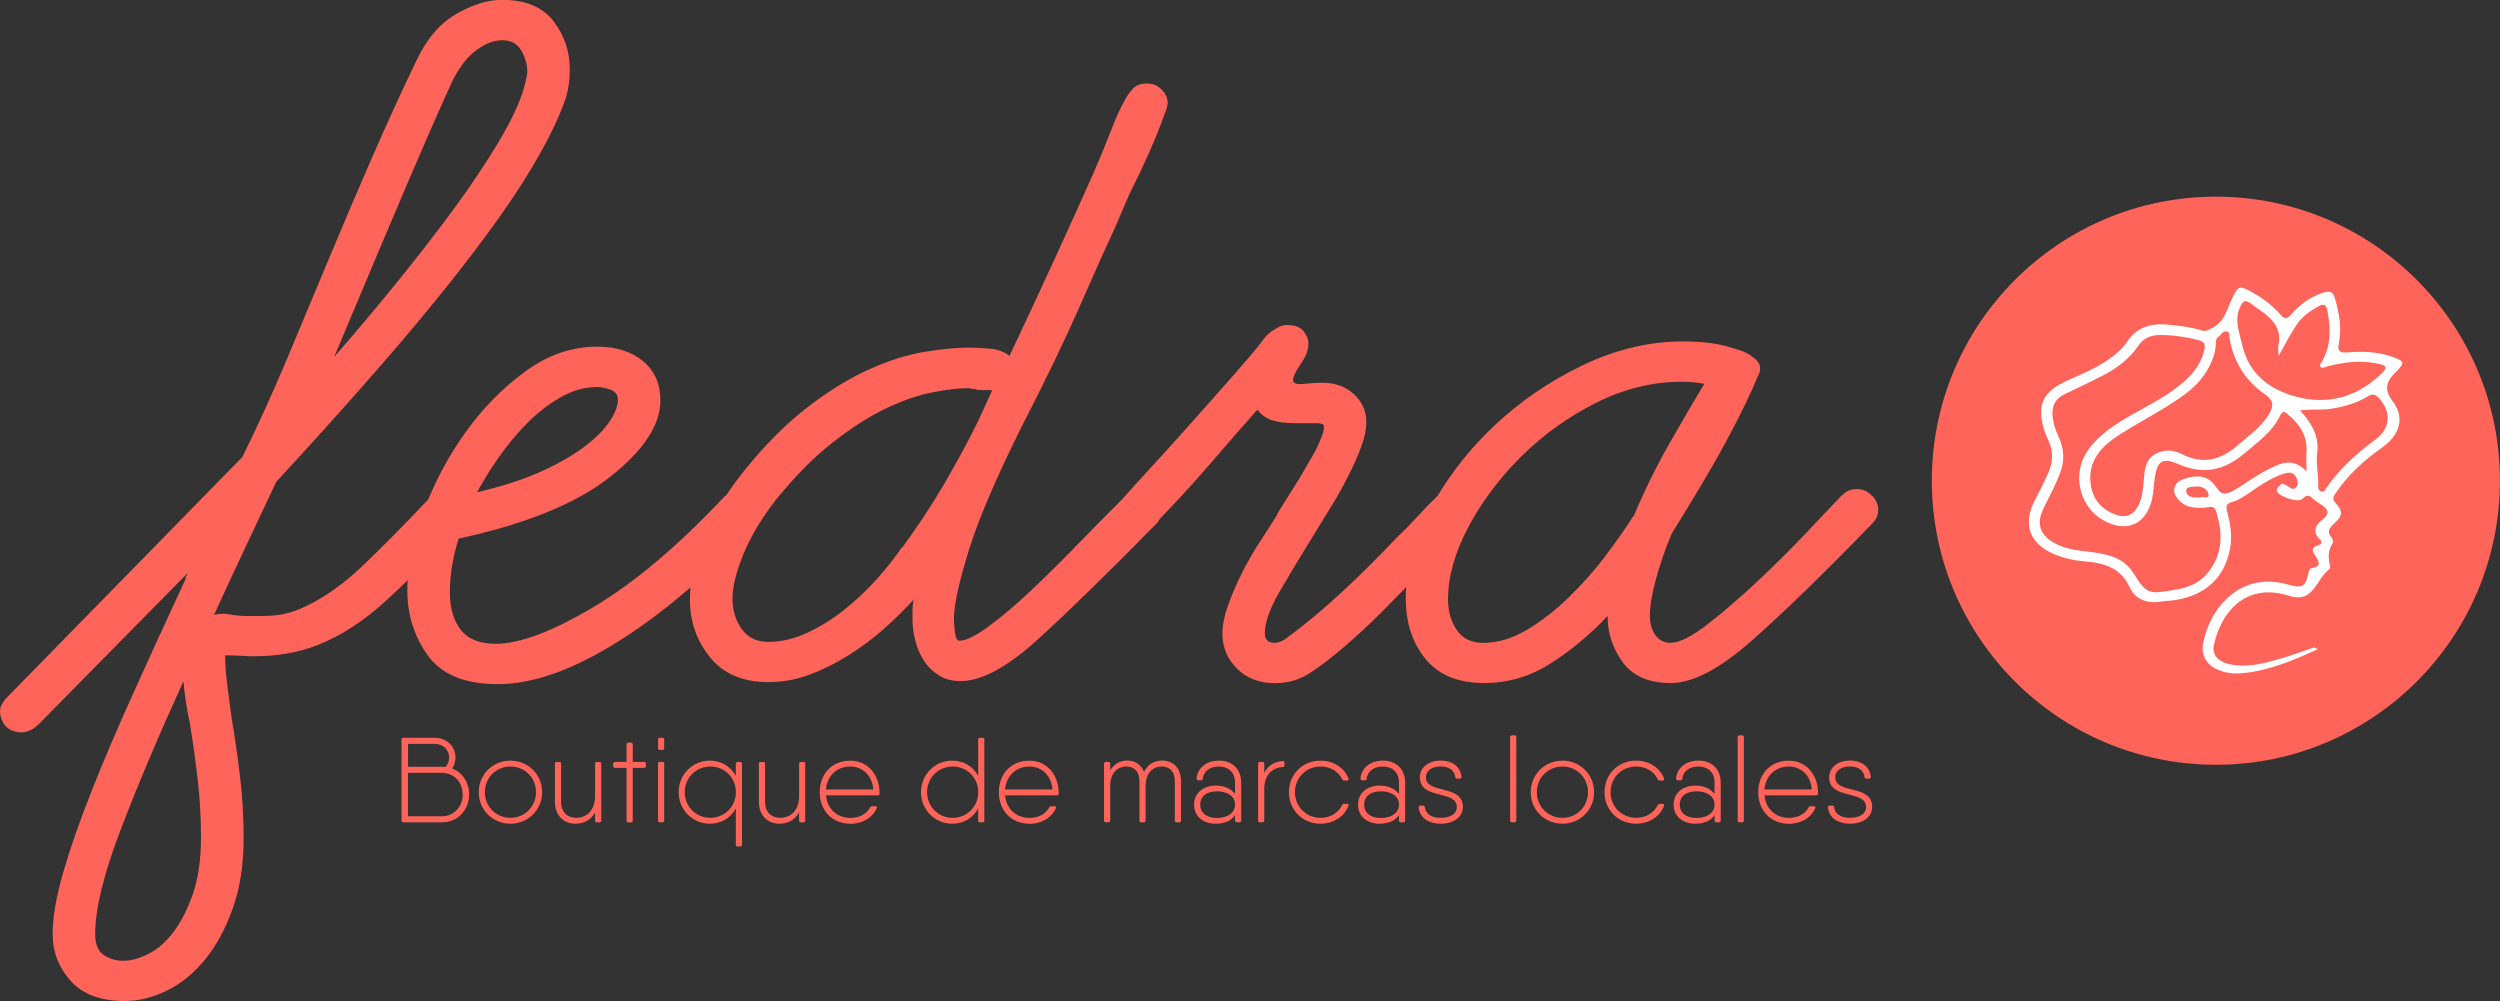 <svg viewBox="0 0 356.71 142.83" xmlns="http://www.w3.org/2000/svg" data-sanitized-data-name="Capa 2" data-name="Capa 2" id="Capa_2">
  <rect x="0" y="0" width="356.71" height="142.83" fill="#333333" stroke="none"/>
  <defs>
    <style>
      .cls-1 {
        fill: #fff;
      }

      .cls-1, .cls-2 {
        stroke-width: 0px;
      }

      .cls-2 {
        fill: #ff645a;
      }
    </style>
  </defs>
  <g data-sanitized-data-name="Capa 1" data-name="Capa 1" id="Capa_1-2">
    <path d="M267.1,70.75c-.57-.64-1.27-.96-2.1-.96-.42,0-.78.05-1.09.15-.31.1-.73.39-1.25.88-.93.98-2.49,2.63-4.67,4.93-2.18,2.31-4.51,4.64-7.01,6.99s-4.9,4.44-7.24,6.26c-2.33,1.82-4.13,2.72-5.37,2.72-.93,0-1.66-.37-2.18-1.1-.52-.74-.78-1.64-.78-2.72,0-1.37.28-3.12.86-5.23.57-2.11,1.32-4.29,2.26-6.55,1.35-2.16,2.7-4.37,4.05-6.63,1.35-2.26,2.57-4.39,3.66-6.41,1.09-2.01,2.02-3.83,2.8-5.45.78-1.62,1.32-2.82,1.63-3.61.1-.2.21-.42.31-.66.1-.24.16-.52.16-.81,0-.49-.23-.93-.7-1.33-.47-.39-.91-.69-1.32-.88-.31-.2-1.27-.52-2.88-.96-1.61-.44-3.66-.66-6.15-.66-4.78,0-9.52,1.13-14.25,3.39-4.72,2.26-8.95,5.15-12.69,8.69-3.19,3.02-5.86,6.34-8.03,9.96-.02.02-.04.03-.06.05-.83.79-1.71,1.69-2.65,2.72s-1.97,2.09-3.11,3.17c-2.39,2.55-4.98,5.13-7.78,7.73-2.8,2.6-5.55,4.88-8.25,6.85-.52.29-.99.44-1.4.44-.93,0-1.4-.44-1.4-1.33,0-1.57.7-3.56,2.1-5.96,1.4-2.4,2.83-4.79,4.28-7.14.83-1.37,1.74-2.85,2.72-4.42.98-1.57,1.87-3.12,2.65-4.64.78-1.52,1.43-2.97,1.95-4.34.52-1.37.78-2.6.78-3.68,0-1.57-.6-2.89-1.79-3.98-1.19-1.08-2.67-1.62-4.44-1.62-.83,0-1.66.05-2.49.15-.83.1-1.35.05-1.56-.15-.42-.29-.05-1.27,1.09-2.94.62-.88.93-1.77.93-2.65,0-.59-.23-1.18-.7-1.77-.47-.59-1.27-.88-2.41-.88-.42,0-.88.15-1.4.44-.52.29-.93.59-1.25.88-.31.29-.7.76-1.17,1.4-.47.64-1.69,2.09-3.66,4.34-1.04,1.18-2.23,2.53-3.58,4.05-1.35,1.52-2.75,3.09-4.2,4.71-1.45,1.62-2.88,3.19-4.28,4.71-1.4,1.52-2.67,2.92-3.81,4.2-.02.02-.03.04-.04.06-1.97,1.96-4.06,4.08-6.26,6.35-2.34,2.41-4.59,4.64-6.77,6.7-2.18,2.06-4.2,3.78-6.07,5.15-1.87,1.38-3.27,2.06-4.2,2.06-.31,0-.52-.37-.62-1.1-.1-.74-.16-1.4-.16-1.99,0-1.96.7-5.2,2.1-9.72,1.4-4.51,3.87-10.31,7.39-17.38,3.53-6.87,6.3-12.61,8.33-17.23,2.02-4.61,3.76-8.49,5.21-11.63l2.02-4.71c1.04-2.06,1.97-4.02,2.8-5.89.83-1.86,1.56-3.68,2.18-5.45.1-.2.21-.46.31-.81.1-.34.16-.61.16-.81,0-.69-.29-1.33-.86-1.91-.57-.59-1.27-.88-2.1-.88-.52,0-.99.1-1.4.29-.42.2-.88.69-1.4,1.47-.73,1.18-1.48,2.77-2.26,4.79-.78,2.01-1.63,4.1-2.57,6.26-1.66,3.73-3.53,7.86-5.6,12.37-2.08,4.52-4.2,9.08-6.38,13.69-.73-.59-1.66-.93-2.8-1.03-1.14-.1-2.18-.15-3.11-.15-1.66,0-3.71.2-6.15.59-2.44.39-5.09,1.23-7.94,2.5-2.86,1.28-5.84,3.12-8.95,5.52-3.11,2.41-6.23,5.57-9.34,9.5-.76.98-1.45,1.94-2.09,2.9-.08.06-.17.12-.24.19-6.64,7.07-12.9,12.35-18.76,15.83-5.86,3.49-10.51,5.23-13.93,5.23-2.28,0-3.95-.66-4.98-1.99-1.04-1.33-1.56-3.12-1.56-5.37,0-1.27.1-2.53.31-3.75.21-1.23.52-2.53.93-3.9,9.55-2.06,16.74-4.98,21.56-8.76,4.83-3.78,7.24-7.44,7.24-10.97,0-2.36-.83-4.22-2.49-5.6-1.66-1.37-3.84-2.06-6.54-2.06-3.63,0-7.08,1.2-10.35,3.61-3.27,2.41-6.15,5.37-8.64,8.91-2.06,2.92-3.74,6.02-5.1,9.28-3.17,3.36-6.22,6.45-9.15,9.27-3.06,2.94-6.1,5.06-9.11,6.33-.93.39-1.82.66-2.65.81-.83.15-1.82.22-2.96.22h-2.18c-.73,0-1.48-.07-2.26-.22-.78-.15-1.53-.12-2.26.07,1.66-3.63,3.14-6.82,4.44-9.57,1.3-2.75,2.78-5.89,4.44-9.42,2.18-2.36,4.62-5.03,7.32-8.03,2.7-2.99,5.47-6.13,8.33-9.42,2.85-3.29,5.68-6.67,8.48-10.16,2.8-3.48,5.37-6.87,7.71-10.16,2.34-3.29,4.33-6.43,5.99-9.42,1.66-2.99,2.85-5.62,3.58-7.88.31-1.18.47-2.45.47-3.83,0-2.55-.78-4.83-2.34-6.85-1.56-2.01-4-3.02-7.32-3.02-2.08,0-4.28.69-6.62,2.06-2.34,1.38-4.23,3.63-5.68,6.77-2.08,4.32-4.15,8.86-6.23,13.62-2.08,4.76-4.13,9.57-6.15,14.43-2.02,4.86-4.05,9.7-6.07,14.5-2.02,4.81-4.13,9.42-6.3,13.84L.97,99.54c-.21.2-.41.46-.62.81-.21.34-.31.61-.31.81-.1.59.03,1.23.39,1.91.36.69.96,1.13,1.79,1.33,1.14.29,2.23-.05,3.27-1.03l21.33-21.65-.47.88c.1-.1.18-.17.23-.22.05-.05-.03.12-.23.52-2.6,5.6-5.03,10.92-7.32,15.98-2.28,5.05-4.28,9.74-5.99,14.06-1.71,4.32-3.06,8.2-4.05,11.63-.99,3.43-1.48,6.33-1.48,8.69,0,2.55.86,4.79,2.57,6.7s4.28,2.87,7.71,2.87c1.97,0,3.97-.49,5.99-1.47,2.02-.98,3.84-2.46,5.45-4.42,1.61-1.96,2.93-4.39,3.97-7.29,1.04-2.9,1.56-6.26,1.56-10.09,0-3.04-.18-6.04-.54-8.98-.36-2.95-.75-5.65-1.17-8.1-.31-2.26-.54-4.05-.7-5.37-.16-1.33-.23-2.53-.23-3.61.83,0,1.58.03,2.26.07.67.05,1.27.07,1.79.07,3.43,0,6.49-.54,9.19-1.62,3.22-1.27,6.36-3.29,9.42-6.04,1.05-.95,2.19-2.02,3.39-3.19-.03.48-.05.96-.05,1.43,0,3.53.99,6.65,2.96,9.35,1.97,2.7,5.29,4.05,9.96,4.05,4.98,0,10.72-2.04,17.2-6.11,3.42-2.15,6.85-4.72,10.28-7.7-.05.58-.08,1.16-.08,1.74,0,3.14.96,5.89,2.88,8.25,1.92,2.36,4.69,3.53,8.33,3.53,1.97,0,3.89-.35,5.76-1.03,1.87-.69,3.71-1.59,5.53-2.72,1.81-1.13,3.5-2.38,5.06-3.75,1.56-1.37,3.01-2.8,4.36-4.27-.1.49-.16.98-.16,1.47v1.47c0,.88.13,1.84.39,2.87.26,1.03.65,1.96,1.17,2.8.52.84,1.22,1.55,2.1,2.13.88.59,1.95.88,3.19.88,3.01,0,6.72-2.01,11.13-6.04,4.41-4.02,9.99-9.47,16.74-16.34.25-.23.43-.5.58-.78,2.34-2.42,4.67-4.95,6.97-7.61,2.54-2.95,4.85-5.6,6.93-7.95.62.79,1.37,1.3,2.26,1.55.88.25,1.84.37,2.88.37h3.27c.73,0,1.09.15,1.09.44,0,.49-.1.98-.31,1.47-.21.49-.42.98-.62,1.47-.42.79-.93,1.72-1.56,2.8-.62,1.08-1.25,2.11-1.87,3.09-.62.98-1.17,1.84-1.63,2.58-.47.74-.7,1.15-.7,1.25-.73,1.18-1.56,2.48-2.49,3.9-.93,1.42-1.79,2.92-2.57,4.49-.78,1.57-1.43,3.09-1.95,4.56-.52,1.47-.78,2.8-.78,3.98,0,1.96.7,3.63,2.1,5.01,1.4,1.37,3.19,2.06,5.37,2.06,1.76,0,3.37-.44,4.83-1.33,1.66-1.08,3.4-2.4,5.22-3.98,1.82-1.57,3.61-3.24,5.37-5.01,1.13-1.13,2.22-2.26,3.33-3.39-.04.54-.06,1.08-.06,1.62,0,3.44.93,6.31,2.8,8.61,1.87,2.31,4.67,3.46,8.41,3.46,3.42,0,6.62-.96,9.57-2.87,2.96-1.91,5.63-4.15,8.02-6.7,0,2.45.72,4.66,2.18,6.63,1.45,1.96,3.74,2.94,6.85,2.94s6.95-2.01,11.52-6.04c4.57-4.02,10.28-9.57,17.13-16.64.62-.59.93-1.27.93-2.06,0-.69-.29-1.35-.86-1.99ZM58.34,25.7c2.75-6.43,4.85-11.21,6.31-14.36,1.04-1.96,2.18-3.39,3.43-4.27,1.25-.88,2.44-1.33,3.58-1.33,1.25,0,2.15.49,2.72,1.47.57.98.86,2.01.86,3.09,0,.2-.05.52-.16.96-.1.44-.21.86-.31,1.25-.62,2.16-1.84,4.76-3.66,7.8-1.82,3.04-3.97,6.26-6.46,9.64s-5.22,6.9-8.17,10.53c-2.96,3.63-5.89,7.12-8.8,10.45,4.36-10.4,7.91-18.82,10.66-25.25ZM27.51,127.59c-.78,2.21-1.71,4.02-2.8,5.45-1.09,1.42-2.28,2.45-3.58,3.09-1.3.64-2.46.96-3.5.96s-1.97-.27-2.8-.81c-.83-.54-1.25-1.55-1.25-3.02,0-3.53,1.19-8.44,3.58-14.73,2.39-6.28,5.4-13.4,9.03-21.35.1,1.67.41,3.73.93,6.18.41,2.55.78,5.18,1.09,7.88.31,2.7.47,5.42.47,8.17,0,3.24-.39,5.96-1.17,8.17ZM71.18,65.23c1.25-1.77,2.59-3.39,4.05-4.86,1.45-1.47,3.04-2.7,4.75-3.68,1.71-.98,3.45-1.47,5.22-1.47.52,0,1.14.12,1.87.37.72.25,1.09.71,1.09,1.4,0,.88-.36,1.89-1.09,3.02-.73,1.13-1.87,2.31-3.43,3.53-1.56,1.23-3.61,2.43-6.15,3.61-2.54,1.18-5.68,2.21-9.42,3.09.83-1.57,1.87-3.24,3.11-5.01ZM128.62,78.19c-.93,1.38-2.1,2.85-3.5,4.42-1.4,1.57-2.93,3.02-4.59,4.34-1.66,1.33-3.42,2.43-5.29,3.31s-3.74,1.33-5.6,1.33c-1.66,0-2.93-.61-3.81-1.84-.88-1.23-1.32-2.67-1.32-4.34s.52-3.78,1.56-6.33c1.04-2.55,2.59-5.15,4.67-7.8,2.7-3.34,5.4-6.06,8.1-8.17,2.7-2.11,5.24-3.73,7.63-4.86,2.39-1.13,4.59-1.89,6.62-2.28,2.02-.39,3.71-.59,5.06-.59.1,0,.23.03.39.07.16.05.34.07.55.07.31.1.7.15,1.17.15h1.32l-2.02,4.42c-1.45,2.94-3.09,5.96-4.9,9.06-1.82,3.09-3.81,6.11-5.99,9.06ZM229.11,79.29c-1.61,2.11-3.37,4.1-5.29,5.96-1.92,1.87-3.92,3.41-5.99,4.64-2.08,1.23-4.15,1.84-6.23,1.84-1.66,0-2.91-.61-3.74-1.84-.83-1.23-1.25-2.67-1.25-4.34,0-3.24.96-6.67,2.88-10.31,1.92-3.63,4.44-6.99,7.55-10.09,3.11-3.09,6.67-5.64,10.66-7.66,3.99-2.01,8.07-3.02,12.22-3.02.52,0,1.06.03,1.63.07.57.05,1.11.12,1.63.22-1.25,2.06-2.86,4.81-4.83,8.25-1.97,3.44-3.74,7.02-5.29,10.75v-.15c-1.04,1.67-2.36,3.56-3.97,5.67Z" class="cls-2"></path>
    <g>
      <path d="M64.52,109.66c1.46.56,2.42,2.01,2.42,3.71,0,2.17-1.62,3.96-3.81,3.96h-5.58c-.17,0-.26-.09-.26-.26v-11.54c0-.17.09-.26.26-.26h4.44c1.8,0,3,1.27,3,2.83,0,.57-.17,1.11-.47,1.56h0ZM58.22,106.14v3.27h4.94c.14,0,.28,0,.41.02.32-.35.51-.82.51-1.33,0-1.09-.79-1.96-2.08-1.96h-3.78ZM66.02,113.37c0-1.72-1.19-3.1-2.99-3.1h-4.82v6.2h4.81c1.79,0,3-1.4,3-3.1Z" class="cls-2"></path>
      <path d="M68.31,113.03c0-2.54,2.01-4.5,4.52-4.5s4.52,1.96,4.52,4.5-2.01,4.5-4.52,4.5-4.52-1.96-4.52-4.5ZM76.48,113.03c0-2.06-1.6-3.66-3.65-3.66s-3.65,1.61-3.65,3.66,1.6,3.66,3.65,3.66,3.65-1.61,3.65-3.66Z" class="cls-2"></path>
      <path d="M85.79,108.98v8.1c0,.17-.09.26-.26.26h-.36c-.17,0-.26-.09-.26-.26v-1.15c-.67,1.19-1.73,1.6-2.83,1.6-1.6,0-2.9-1.14-2.9-3.12v-5.43c0-.17.09-.26.26-.26h.36c.17,0,.26.09.26.26v5.43c0,1.47.9,2.28,2.16,2.28,1.34,0,2.69-.91,2.69-3.11v-4.6c0-.17.09-.26.26-.26h.36c.17,0,.26.09.26.26Z" class="cls-2"></path>
      <path d="M92.16,108.98v.32c0,.17-.09.26-.26.26h-1.62v7.52c0,.17-.09.26-.26.26h-.36c-.17,0-.26-.09-.26-.26v-7.52h-1.64c-.17,0-.26-.09-.26-.26v-.32c0-.17.09-.26.26-.26h1.64v-2.5c0-.17.09-.26.26-.26h.36c.17,0,.26.09.26.26v2.5h1.62c.17,0,.26.09.26.26Z" class="cls-2"></path>
      <path d="M93.89,106.74v-1.21c0-.17.09-.26.26-.26h.36c.17,0,.26.09.26.26v1.21c0,.17-.09.26-.26.26h-.36c-.17,0-.26-.09-.26-.26ZM93.89,117.07v-8.1c0-.17.09-.26.26-.26h.36c.17,0,.26.09.26.26v8.1c0,.17-.09.26-.26.26h-.36c-.17,0-.26-.09-.26-.26Z" class="cls-2"></path>
      <path d="M105.87,108.98v11.54c0,.17-.09.26-.26.26h-.36c-.17,0-.26-.09-.26-.26v-5.17c-.71,1.32-2.04,2.18-3.7,2.18-2.45,0-4.46-1.96-4.46-4.5s2.01-4.5,4.46-4.5c1.66,0,2.99.86,3.7,2.18v-1.72c0-.17.09-.26.26-.26h.36c.17,0,.26.09.26.26ZM105,113.03c0-2.06-1.6-3.66-3.65-3.66s-3.65,1.61-3.65,3.66,1.6,3.66,3.65,3.66,3.65-1.61,3.65-3.66Z" class="cls-2"></path>
      <path d="M114.89,108.98v8.1c0,.17-.09.26-.26.26h-.36c-.17,0-.26-.09-.26-.26v-1.15c-.67,1.19-1.73,1.6-2.83,1.6-1.6,0-2.9-1.14-2.9-3.12v-5.43c0-.17.09-.26.26-.26h.36c.17,0,.26.09.26.26v5.43c0,1.47.9,2.28,2.17,2.28,1.34,0,2.69-.91,2.69-3.11v-4.6c0-.17.09-.26.26-.26h.36c.17,0,.26.09.26.26Z" class="cls-2"></path>
      <path d="M125.5,113.06v.17c-.01.17-.11.25-.27.25h-7.38c.19,1.96,1.59,3.22,3.51,3.22,1.31,0,2.33-.61,2.78-1.49.08-.12.17-.18.31-.18h.43c.19,0,.3.1.23.26-.57,1.34-1.98,2.25-3.76,2.25-2.61,0-4.39-1.9-4.39-4.5s1.73-4.5,4.36-4.5,4.17,2.18,4.17,4.54ZM117.85,112.64h6.76c-.18-2.09-1.6-3.27-3.28-3.27-1.96,0-3.31,1.35-3.48,3.27Z" class="cls-2"></path>
      <path d="M140.45,105.53v11.54c0,.17-.09.26-.26.26h-.36c-.17,0-.26-.09-.26-.26v-1.72c-.71,1.32-2.04,2.18-3.7,2.18-2.45,0-4.46-1.96-4.46-4.5s2.01-4.5,4.46-4.5c1.66,0,2.99.86,3.7,2.18v-5.17c0-.17.09-.26.26-.26h.36c.17,0,.26.09.26.26ZM139.58,113.03c0-2.06-1.6-3.66-3.65-3.66s-3.65,1.61-3.65,3.66,1.6,3.66,3.65,3.66,3.65-1.61,3.65-3.66Z" class="cls-2"></path>
      <path d="M151.06,113.06v.17c-.01.17-.11.25-.27.25h-7.38c.19,1.96,1.59,3.22,3.51,3.22,1.31,0,2.33-.61,2.78-1.49.08-.12.17-.18.31-.18h.43c.19,0,.3.1.23.26-.57,1.34-1.98,2.25-3.76,2.25-2.61,0-4.39-1.9-4.39-4.5s1.73-4.5,4.36-4.5,4.17,2.18,4.17,4.54ZM143.41,112.64h6.76c-.18-2.09-1.6-3.27-3.28-3.27-1.96,0-3.31,1.35-3.48,3.27Z" class="cls-2"></path>
      <path d="M168.51,111.47v5.6c0,.17-.09.26-.26.26h-.36c-.17,0-.26-.09-.26-.26v-5.6c0-1.47-.84-2.11-1.88-2.11s-2.29.74-2.29,2.77v4.94c0,.17-.09.26-.26.26h-.36c-.17,0-.26-.09-.26-.26v-5.6c0-1.47-.84-2.11-1.88-2.11s-2.29.74-2.29,2.77v4.94c0,.17-.09.26-.26.26h-.36c-.17,0-.26-.09-.26-.26v-8.1c0-.17.09-.26.26-.26h.36c.17,0,.26.09.26.26v.95c.63-1.06,1.57-1.4,2.43-1.4,1.03,0,1.97.53,2.39,1.61.62-1.23,1.64-1.61,2.6-1.61,1.44,0,2.68.96,2.68,2.95Z" class="cls-2"></path>
      <path d="M173.91,108.52c1.83,0,3.19,1.15,3.19,3.15v5.4c0,.17-.09.26-.26.26h-.36c-.17,0-.26-.09-.26-.26v-.78c-.56.88-1.59,1.24-2.76,1.24-1.61,0-3.08-.91-3.08-2.72s1.48-2.72,3.08-2.72c1.17,0,2.2.41,2.76,1.21v-1.62c0-1.61-1.07-2.31-2.31-2.31-1.17,0-2.16.59-2.29,1.72-.03.16-.11.25-.27.25h-.36c-.17,0-.27-.09-.26-.27.14-1.49,1.39-2.54,3.18-2.54h0ZM176.22,114.81c0-1.27-1.17-1.9-2.58-1.9-1.57,0-2.39.79-2.39,1.9s.82,1.9,2.39,1.9c1.44,0,2.58-.67,2.58-1.9Z" class="cls-2"></path>
      <path d="M183.27,108.85v.32c0,.16-.06.26-.17.26-1.41.07-2.71,1-2.71,3.11v4.53c0,.17-.09.26-.26.26h-.36c-.17,0-.26-.09-.26-.26v-8.1c0-.17.09-.26.26-.26h.36c.17,0,.26.09.26.26v1.31c.59-1.17,1.58-1.63,2.62-1.69.17-.01.26.08.26.25Z" class="cls-2"></path>
      <path d="M192.19,114.69c.18,0,.28.12.21.3-.58,1.52-2.14,2.54-3.97,2.54-2.59,0-4.52-1.96-4.52-4.5s1.93-4.5,4.52-4.5c1.84,0,3.38,1.02,3.97,2.54.08.18-.02.3-.21.3h-.39c-.14,0-.25-.06-.31-.2-.52-1.1-1.68-1.8-3.07-1.8-2.07,0-3.65,1.61-3.65,3.66s1.57,3.66,3.65,3.66c1.4,0,2.56-.72,3.07-1.8.06-.13.17-.19.31-.19h.39Z" class="cls-2"></path>
      <path d="M197.3,108.52c1.83,0,3.19,1.15,3.19,3.15v5.4c0,.17-.09.26-.26.26h-.36c-.17,0-.26-.09-.26-.26v-.78c-.56.88-1.59,1.24-2.76,1.24-1.61,0-3.08-.91-3.08-2.72s1.48-2.72,3.08-2.72c1.17,0,2.2.41,2.76,1.21v-1.62c0-1.61-1.07-2.31-2.31-2.31-1.17,0-2.16.59-2.29,1.72-.03.16-.11.25-.27.25h-.36c-.17,0-.27-.09-.26-.27.14-1.49,1.39-2.54,3.18-2.54h0ZM199.61,114.81c0-1.27-1.17-1.9-2.58-1.9-1.57,0-2.39.79-2.39,1.9s.82,1.9,2.39,1.9c1.44,0,2.58-.67,2.58-1.9Z" class="cls-2"></path>
      <path d="M208.73,115.14c0,1.38-1.25,2.39-3.16,2.39-1.8,0-3.01-.91-3.15-2.31-.01-.18.09-.27.26-.27h.36c.15,0,.24.09.27.25.12,1.02,1.07,1.49,2.26,1.49,1.27,0,2.29-.5,2.29-1.55,0-2.47-5.27-.98-5.27-4.23,0-1.38,1.22-2.39,2.99-2.39,1.65,0,2.82.91,2.95,2.31.01.18-.09.27-.26.27h-.36c-.16,0-.24-.09-.27-.25-.12-1.02-1.03-1.49-2.07-1.49-1.13,0-2.11.5-2.11,1.55,0,2.45,5.27.95,5.27,4.23Z" class="cls-2"></path>
      <path d="M215.47,117.07v-11.89c0-.17.09-.26.26-.26h.36c.17,0,.26.09.26.26v11.89c0,.17-.09.26-.26.26h-.36c-.17,0-.26-.09-.26-.26Z" class="cls-2"></path>
      <path d="M218.41,113.03c0-2.54,2.01-4.5,4.52-4.5s4.52,1.96,4.52,4.5-2.01,4.5-4.52,4.5-4.52-1.96-4.52-4.5ZM226.58,113.03c0-2.06-1.6-3.66-3.65-3.66s-3.65,1.61-3.65,3.66,1.6,3.66,3.65,3.66,3.65-1.61,3.65-3.66Z" class="cls-2"></path>
      <path d="M237.22,114.69c.18,0,.28.12.21.3-.58,1.52-2.14,2.54-3.97,2.54-2.59,0-4.52-1.96-4.52-4.5s1.93-4.5,4.52-4.5c1.84,0,3.38,1.02,3.97,2.54.08.18-.02.3-.21.3h-.39c-.14,0-.25-.06-.31-.2-.52-1.1-1.68-1.8-3.07-1.8-2.07,0-3.65,1.61-3.65,3.66s1.57,3.66,3.65,3.66c1.4,0,2.56-.72,3.07-1.8.06-.13.17-.19.31-.19h.39Z" class="cls-2"></path>
      <path d="M242.33,108.52c1.83,0,3.19,1.15,3.19,3.15v5.4c0,.17-.09.26-.26.26h-.36c-.17,0-.26-.09-.26-.26v-.78c-.56.88-1.59,1.24-2.76,1.24-1.61,0-3.08-.91-3.08-2.72s1.48-2.72,3.08-2.72c1.17,0,2.2.41,2.76,1.21v-1.62c0-1.61-1.07-2.31-2.31-2.31-1.17,0-2.16.59-2.29,1.72-.03.16-.11.25-.27.25h-.36c-.17,0-.27-.09-.26-.27.14-1.49,1.39-2.54,3.18-2.54h0ZM244.64,114.81c0-1.27-1.17-1.9-2.58-1.9-1.57,0-2.39.79-2.39,1.9s.82,1.9,2.39,1.9c1.44,0,2.58-.67,2.58-1.9Z" class="cls-2"></path>
      <path d="M247.94,117.07v-11.89c0-.17.09-.26.26-.26h.36c.17,0,.26.09.26.26v11.89c0,.17-.09.26-.26.26h-.36c-.17,0-.26-.09-.26-.26Z" class="cls-2"></path>
      <path d="M259.41,113.06v.17c-.01.17-.11.25-.27.25h-7.38c.19,1.96,1.59,3.22,3.51,3.22,1.31,0,2.33-.61,2.78-1.49.08-.12.17-.18.31-.18h.43c.19,0,.3.1.23.26-.57,1.34-1.98,2.25-3.76,2.25-2.61,0-4.39-1.9-4.39-4.5s1.73-4.5,4.36-4.5,4.17,2.18,4.17,4.54ZM251.76,112.64h6.76c-.18-2.09-1.6-3.27-3.28-3.27-1.96,0-3.31,1.35-3.48,3.27Z" class="cls-2"></path>
      <path d="M267.13,115.14c0,1.38-1.25,2.39-3.16,2.39-1.8,0-3.01-.91-3.15-2.31-.01-.18.09-.27.26-.27h.36c.15,0,.24.09.27.25.12,1.02,1.07,1.49,2.26,1.49,1.27,0,2.29-.5,2.29-1.55,0-2.47-5.27-.98-5.27-4.23,0-1.38,1.22-2.39,2.99-2.39,1.65,0,2.82.91,2.95,2.31.01.18-.09.27-.26.27h-.36c-.16,0-.24-.09-.27-.25-.12-1.02-1.03-1.49-2.07-1.49-1.13,0-2.11.5-2.11,1.55,0,2.45,5.27.95,5.27,4.23Z" class="cls-2"></path>
    </g>
    <g>
      <circle r="40.53" cy="68.59" cx="316.17" class="cls-2"></circle>
      <g>
        <path d="M341.44,57.3c1.76,2.41.91,4.83-1.62,6.61-2.58,1.82-4.85,3.91-6.59,6.5-.32.48-.47.83,0,1.34,1.08,1.17,1.05,1.84-.16,2.92-.71.63-1.13,1.17-.39,2.03.17.2.26.66.14.84-.69,1.03-.62,2.11-.36,3.22.03.15,0,.4-.12.48-1.27.96-1.7,2.55-2.93,3.5-.77.6-1.76.6-2.7.3-6.46-2.1-9.88,2.55-10.83,7.03-.28,1.3.58,2.32,2.09,2.67,2.32.55,4.57.04,6.77-.57,1.85-.51,3.65-1.19,5.48-1.8.17.09.33.17.5.26-3.45,1.57-6.92,3.07-10.8,3.43-1.24.11-2.42-.03-3.55-.54-1.66-.74-2.36-2.19-1.99-3.89.51-2.3,1.48-4.38,3.21-6.08,2.53-2.47,5.59-3.1,9.04-2.1,1.78.52,2.33.25,2.72-1.51.08-.38.07-.82.58-.9,1.29-.2.96-.95.54-1.58-.49-.73-.91-1.31.36-1.68.41-.12.54-.47.19-.8-1.11-1.08-.67-2.04.35-2.83,1.02-.79.94-1.41-.07-2.08-.44-.29-.91-.57-1.29-.92-.54-.5-.9-.61-1.49.04-.56.61-3.42-.34-3.63-1.13-.11-.4.25-.61.47-.87.28-.33.55-.06.83.05.46.18.89.85,1.4.33.41-.42.28-1.07-.02-1.57-.38-.63-.96-.65-1.64-.43-1.51.48-2.84,1.27-4.12,2.15-1.09.75-2.13,1.57-3.46,1.95-.89.26-.69.88-.54,1.46.45,1.71.71,3.44.38,5.18-.81,4.33-3.81,6.9-8.53,7.4-.4.04-.81.04-1.21.11-2.08.38-3.8-.3-4.61-2.07-1.27-2.75-3.63-3.43-6.4-3.65-1.17-.09-2.31-.31-3.42-.68-4.36-1.43-5.65-4.46-3.55-8.31.62-1.13,1.18-2.29,1.72-3.46.73-1.59.85-3.19.08-4.82-.24-.5-.46-1.02-.62-1.55-1.08-3.54-.15-5.41,3.37-7,2.35-1.06,4.76-2.02,6.75-3.68.65-.54,1.25-1.09,1.7-1.79,1.33-2.05,3.32-2.72,5.77-2.49,1.66.15,3.31.33,4.9.83.63.2,1.04-.11,1.57-.39,1.75-.93,2.04-2.64,2.76-4.15.91-1.91,1.07-1.91,2.94-.87,1.53.85,2.89,1.89,4.01,3.19.57.66.91.58,1.44-.02,1.26-1.42,2.74-2.56,4.65-3.16.96-.3,1.4-.07,1.65.84.6,2.12,1.01,4.24.55,6.42-.2.98.02,1.38,1.2,1.28,2.2-.19,4.41-.11,6.52.66,1.61.59,1.74.79.58,1.96-1.38,1.38-2.05,2.4-.61,4.37Z" class="cls-1"></path>
        <path d="M326.51,59.15c-.5-.42-.83-.6-1.18.15-1.07,2.3-3.13,3.72-5.05,5.36-2.98,2.53-5.91,3.12-9.59,1.51-2.15-.94-2.9-.3-3.23,1.91-.21,1.38-.17,2.8-.7,4.14-1.03,2.62-3.25,3.53-5.92,2.38-4.11-1.76-5.47-6.94-2.79-10.55,2.01-2.7,4.99-4.23,7.89-5.85,2.25-1.26,4.5-2.52,6.31-4.34,1.16-1.16,1.99-2.51,2.3-4.11.13-.66-.08-1.02-.8-1.21-1.79-.46-3.61-.73-5.45-.74-1.25-.01-2.39.35-3.13,1.44-1.29,1.92-3.1,3.3-5.18,4.37-1.78.91-3.59,1.76-5.4,2.63-1.2.58-1.77,1.48-1.74,2.78.03,1.18.4,2.26.89,3.31.82,1.77.86,3.51.15,5.32-.66,1.68-1.52,3.27-2.32,4.89-1.1,2.25-.47,3.94,1.86,5.1,1.38.69,2.88.88,4.41,1.06,2.57.3,5.08.7,6.59,3.11,1.82,2.9,2.13,3,5.63,2.39.4-.07.8-.14,1.19-.23,1.59-.36,2.89-1.1,3.87-2.37,2.13-2.74,2.03-5.69,1.04-8.75-.18-.55-.58-.58-1.06-.49-.9.18-1.8.13-2.68-.06-1.07-.23-2.24-1.45-2.2-2.32.05-1.24,1.04-1.58,2.07-1.84,1.77-.44,2.98-.06,4.03,1.51.57.86,1.13.98,1.97.54.43-.23.87-.44,1.27-.71,1.65-1.11,3.3-2.21,5.15-3.02,1.54-.68,2.93-.74,4.39.81,0-1.16-.05-1.97,0-2.77.16-2.24-.92-3.91-2.61-5.34Z" class="cls-2"></path>
        <path d="M309.16,58c-2.25,1.4-4.61,2.65-6.84,4.08-2.26,1.45-4.02,3.29-4.08,5.96,0,2.48,1,4.25,3.29,5.26,1.67.73,2.87.29,3.63-1.29.59-1.23.64-2.54.75-3.86.11-1.38.33-2.75,1.82-3.48,1.18-.58,2.46-.44,3.52.09,3.06,1.55,5.54.94,8.02-1.21,1.62-1.41,3.37-2.62,4.5-4.49.75-1.23.54-2.01-.59-2.79-2.82-1.96-4.44-4.61-5.03-7.86-.07-.38.09-1-.41-1.12-.6-.14-.85.52-1.26.82-.32.24-.32.59-.32.93-.02,1.27-.49,2.41-1.08,3.52-1.31,2.46-3.59,3.99-5.93,5.44Z" class="cls-2"></path>
        <path d="M313.43,69.42c-.59.05-1.57-.04-1.49.67.09.93,1.12.91,2.08.9.25-.28,1.2.35,1.11-.4-.08-.64-.79-1.24-1.7-1.17Z" class="cls-2"></path>
        <path d="M337.85,56.55c-1.6,1-3.4,1.48-5.29,1.78-1.37.22-2.76-.01-4.39.24,1.7,1.83,2.74,3.7,2.46,5.95-.21,1.63.21,3.22.14,4.83-.02.35.08.71.52.79.4.07.48-.3.65-.54,1.88-2.69,4.3-4.9,6.97-6.87,2.19-1.61,2.37-3.9.53-5.92-.5-.55-.91-.67-1.58-.25Z" class="cls-2"></path>
        <path d="M328.62,56.83c4.25.85,8.17-.54,11.27-3.61.71-.71.68-1.04-.41-1.29-2.58-.58-5.08-.3-7.58.4-.24.07-.52.26-.76.05-.26-.24-.02-.47.1-.68,1.41-2.36,1.33-4.87.83-7.43-.16-.8-.5-1-1.28-.56-1.26.7-2.4,1.54-3.16,2.72-.84,1.3-1.56,2.68-2.53,4.37,0-.77-.08-1.2.01-1.6.44-1.97-.53-3.35-2.04-4.52-.59-.45-1.25-.84-1.82-1.31-.95-.77-1.3-.33-1.68.57-.78,1.82-.03,3.52.35,5.24.98,4.47,4.44,6.8,8.7,7.66Z" class="cls-2"></path>
      </g>
    </g>
  </g>
</svg>